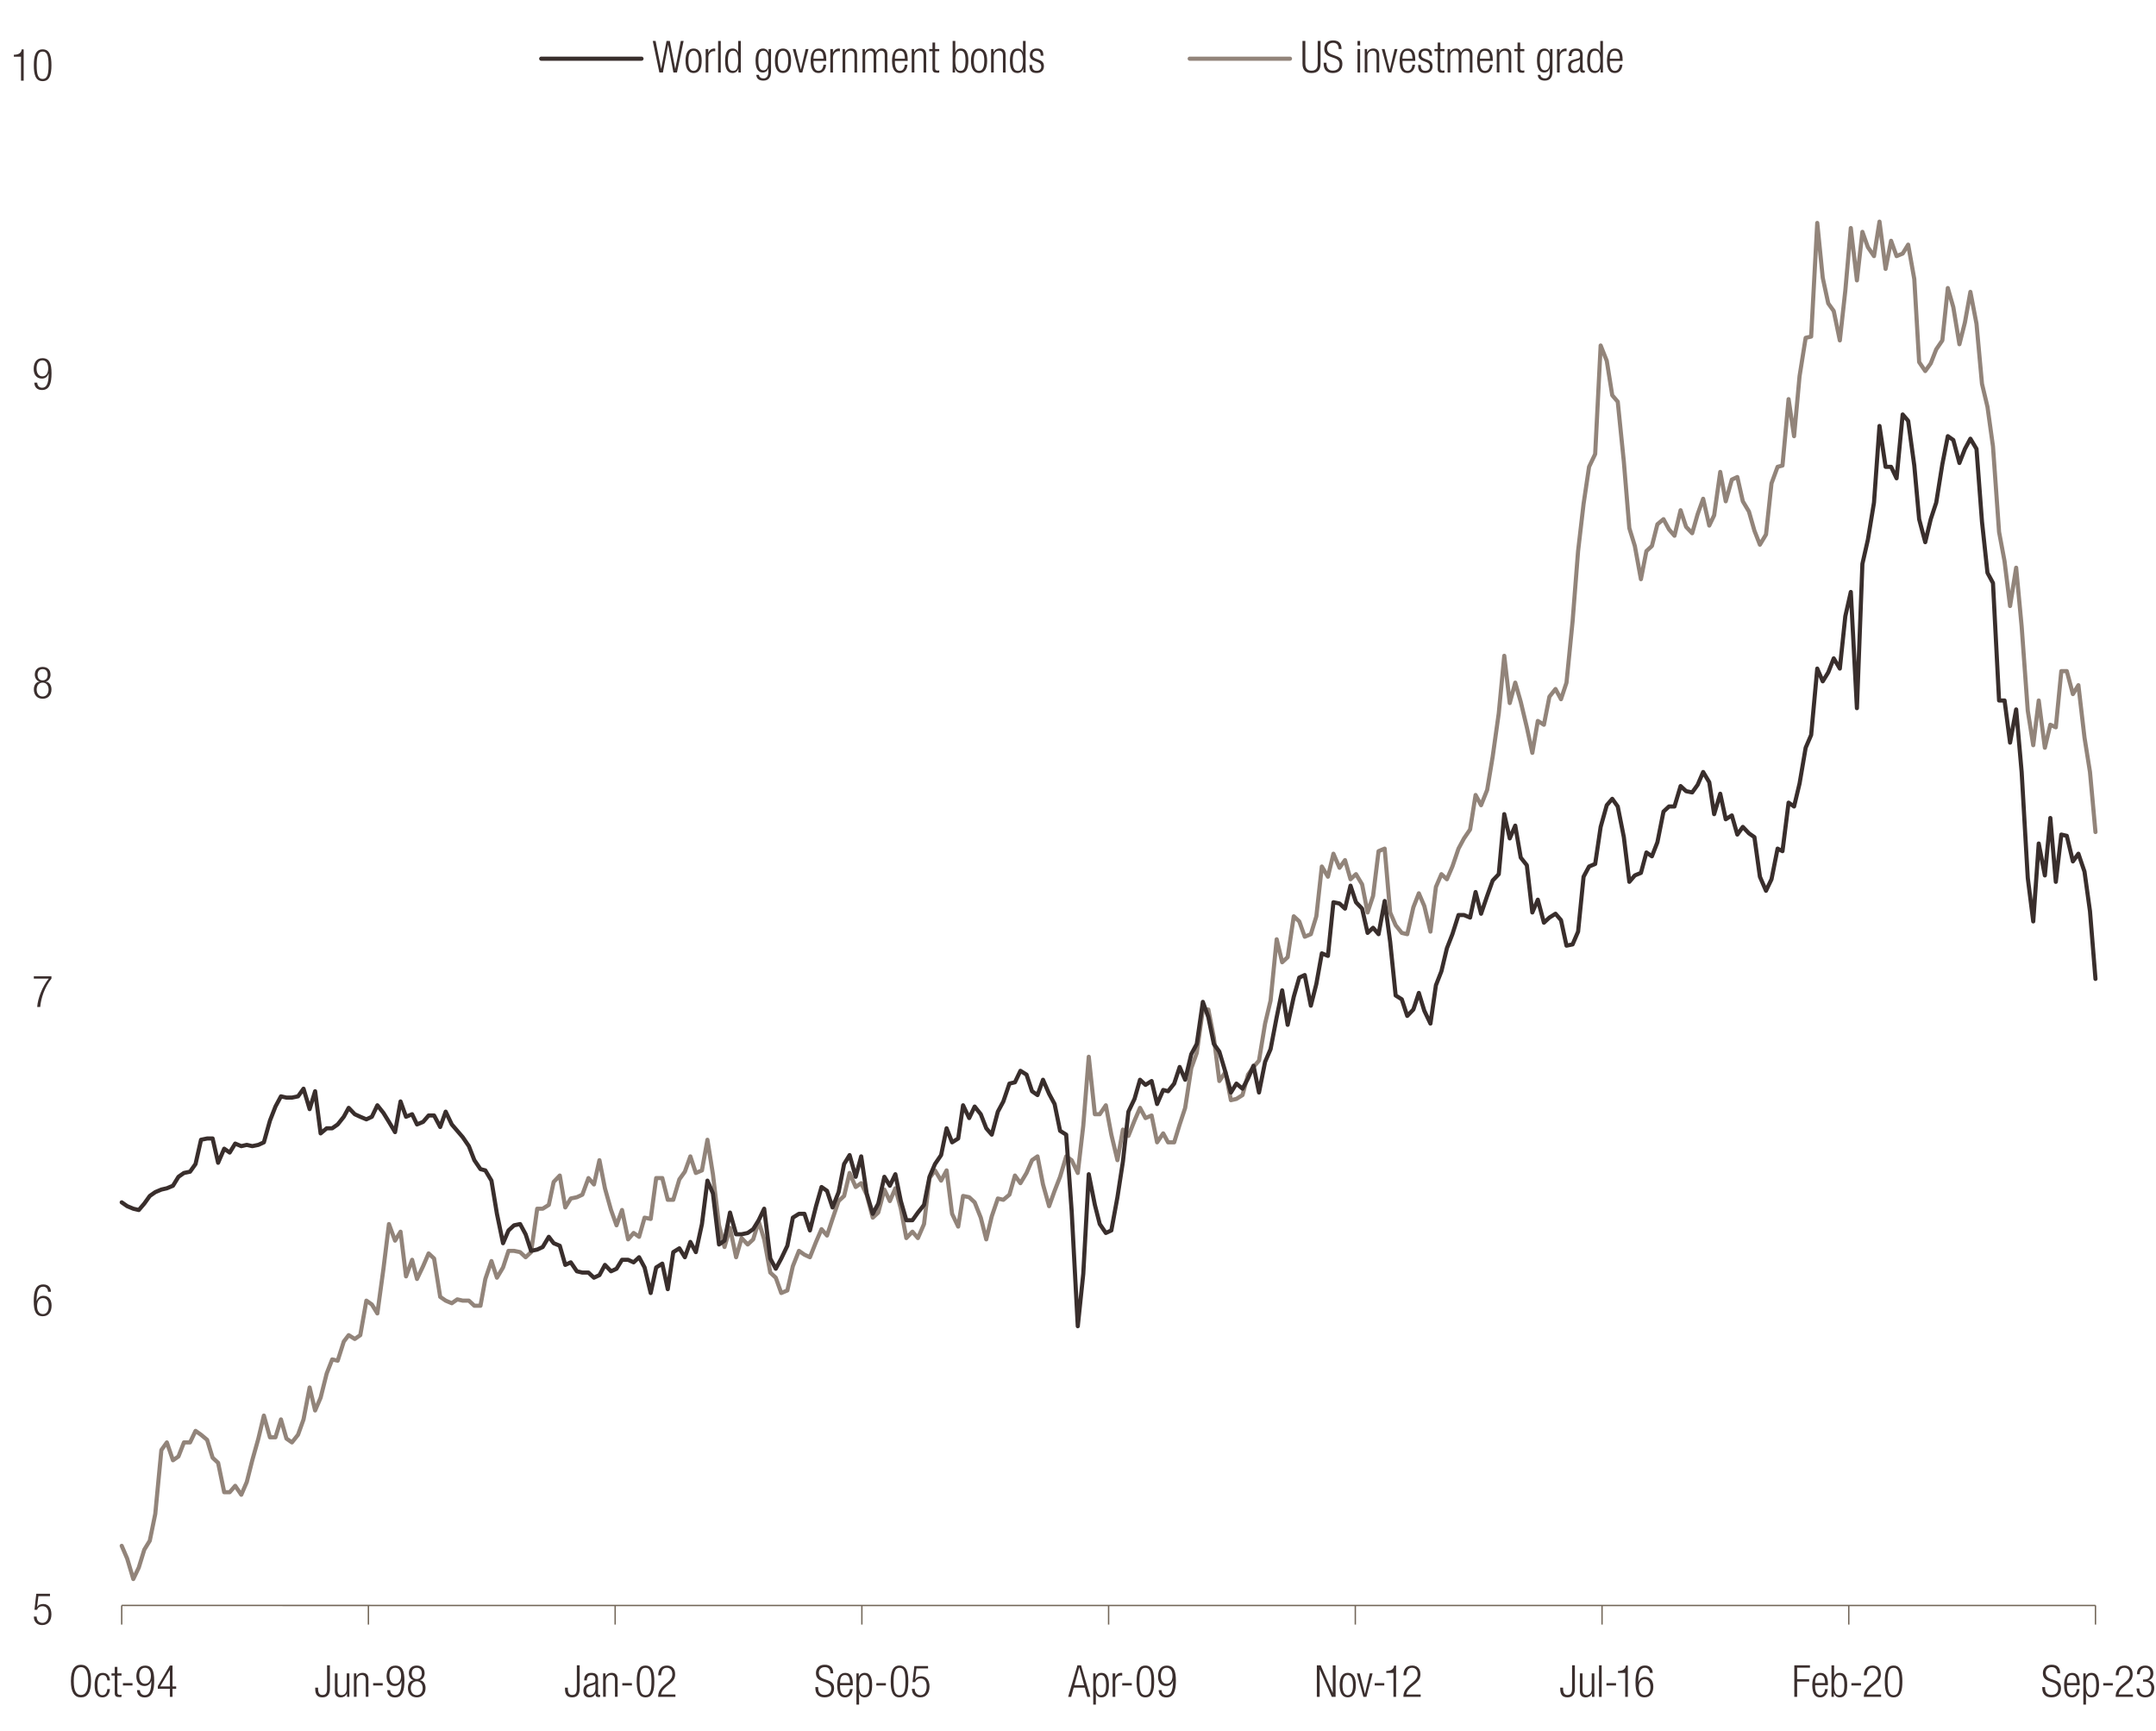 <?xml version="1.0" encoding="utf-8"?>
<!-- Generator: Adobe Illustrator 28.0.0, SVG Export Plug-In . SVG Version: 6.00 Build 0)  -->
<svg version="1.1" xmlns="http://www.w3.org/2000/svg" xmlns:xlink="http://www.w3.org/1999/xlink" x="0px" y="0px"
	 viewBox="0 0 781.2 627.21" style="enable-background:new 0 0 781.2 627.21;" xml:space="preserve">
<style type="text/css">
	.st0{fill:none;stroke:#726658;stroke-width:0.5;stroke-linejoin:round;stroke-miterlimit:10;}
	.st1{fill:none;stroke:#92847A;stroke-width:1.5;stroke-linecap:round;stroke-linejoin:round;stroke-miterlimit:10;}
	.st2{fill:none;stroke:#392E2C;stroke-width:1.5;stroke-linecap:round;stroke-linejoin:round;stroke-miterlimit:10;}
	.st3{fill:#3A2E2D;}
</style>
<g id="Recent">
</g>
<g id="Long_term">
</g>
<g id="Titles">
</g>
<g id="Axes_copy">
</g>
<g id="LEGEND_copy">
	<line class="st0" x1="44.1" y1="581.66" x2="759.27" y2="581.67"/>
	<g>
		<line class="st0" x1="44.1" y1="581.66" x2="44.1" y2="588.59"/>
		<line class="st0" x1="133.49" y1="581.66" x2="133.49" y2="588.59"/>
		<line class="st0" x1="222.89" y1="581.66" x2="222.89" y2="588.59"/>
		<line class="st0" x1="312.29" y1="581.66" x2="312.29" y2="588.59"/>
		<line class="st0" x1="401.69" y1="581.66" x2="401.69" y2="588.59"/>
		<line class="st0" x1="491.08" y1="581.66" x2="491.08" y2="588.59"/>
		<line class="st0" x1="580.48" y1="581.66" x2="580.48" y2="588.59"/>
		<line class="st0" x1="669.88" y1="581.66" x2="669.88" y2="588.59"/>
		<line class="st0" x1="759.27" y1="581.66" x2="759.27" y2="588.59"/>
	</g>
	<g>
		<polyline class="st1" points="44.1,560.06 46.09,564.69 48.3,572.09 50.29,567.93 52.28,561.45 54.27,558.21 56.26,548.49 
			58.47,525.36 60.46,522.59 62.67,529.06 64.66,527.68 66.65,522.59 68.86,522.59 70.85,518.42 72.84,519.81 75.05,521.66 
			77.04,528.14 79.03,529.99 81.24,540.63 83.23,540.63 85.22,538.32 87.43,541.55 89.42,536.93 91.41,529.06 93.62,521.2 
			95.61,512.87 97.82,520.74 99.81,520.74 101.8,514.26 103.79,521.2 105.78,522.59 107.99,519.81 109.98,514.26 112.19,502.69 
			114.18,511.02 116.17,506.39 118.38,497.6 120.37,492.52 122.36,492.98 124.57,486.04 126.34,483.73 128.55,485.11 130.54,483.73 
			132.75,471.23 134.74,472.62 136.73,475.86 138.94,459.67 140.93,443.48 143.14,449.49 145.13,446.25 147.12,462.44 
			149.33,456.43 151.1,463.37 153.31,458.74 155.3,454.12 157.29,455.97 159.5,469.85 161.49,471.23 163.7,472.16 165.69,470.77 
			167.68,471.23 169.89,471.23 171.88,473.08 174.09,473.08 175.86,463.37 178.07,456.89 180.06,462.91 182.27,459.21 
			184.26,453.19 186.25,453.19 188.46,453.65 190.45,455.5 192.44,453.65 194.65,437.92 196.64,437.92 198.85,436.54 200.62,428.21 
			202.83,425.9 204.82,437.46 206.81,434.22 209.02,433.76 211.01,432.83 213.22,426.82 215.21,429.13 217.2,420.34 219.19,430.52 
			221.4,438.39 223.39,443.94 225.38,438.39 227.59,449.03 229.58,446.71 231.57,448.1 233.56,441.16 235.77,441.62 237.76,426.82 
			239.97,426.82 241.96,434.69 243.95,434.69 246.16,427.28 248.15,424.51 250.14,418.96 252.13,424.97 254.34,424.04 
			256.33,412.94 258.32,425.43 260.53,443.94 262.52,451.8 264.51,444.86 266.72,455.5 268.71,448.56 270.92,450.88 272.91,449.03 
			274.9,442.55 276.89,449.03 279.1,461.06 281.09,462.91 283.08,468.46 285.29,467.53 287.28,458.74 289.49,453.19 291.48,454.58 
			293.47,455.5 295.68,449.95 297.67,445.33 299.66,447.64 301.65,441.62 303.86,435.15 305.85,433.3 307.84,424.97 310.05,430.06 
			312.04,428.67 314.03,432.83 316.24,441.16 318.23,439.31 320.44,430.98 322.43,435.15 324.42,430.52 326.41,437.92 328.4,448.56 
			330.61,446.25 332.6,448.56 334.81,443.48 336.8,426.82 338.79,424.04 341,427.75 342.99,424.04 344.98,439.77 347.19,444.4 
			348.96,433.3 351.17,433.76 353.16,435.61 355.37,441.16 357.36,449.03 359.35,440.7 361.56,434.22 363.55,434.69 365.76,432.83 
			367.75,425.9 369.74,428.67 371.95,424.97 373.94,420.34 375.93,418.96 377.92,429.13 380.13,437 382.12,431.45 384.11,426.36 
			386.32,418.96 388.31,420.34 390.52,424.97 392.51,407.85 394.5,382.87 396.71,403.69 398.48,403.69 400.69,400.45 402.68,411.09 
			404.89,420.34 406.88,409.24 408.87,411.55 411.08,406 413.07,401.38 415.06,405.08 417.27,404.15 419.26,413.87 421.47,410.63 
			423.24,413.87 425.45,413.87 427.44,407.39 429.43,401.38 431.64,387.03 433.63,381.48 435.84,365.75 437.83,365.75 
			439.82,375.93 441.81,391.66 444.02,388.42 446.01,398.6 448,398.14 450.21,396.75 452.2,389.35 454.19,386.57 456.18,384.26 
			458.39,370.84 460.38,362.51 462.59,340.31 464.58,348.63 466.57,346.78 468.78,331.98 470.77,333.83 472.76,339.38 
			474.97,338.46 476.96,331.98 478.95,313.94 481.16,317.64 483.15,309.31 485.36,314.4 487.35,311.62 489.34,318.56 491.33,316.71 
			493.54,320.41 495.53,330.59 497.52,324.58 499.51,308.38 501.72,307.46 503.71,330.59 505.7,335.22 507.91,337.99 509.9,338.46 
			512.11,328.74 514.1,323.65 516.09,328.28 518.3,337.53 520.29,321.34 522.28,316.71 524.27,318.56 526.26,313.94 528.47,307.46 
			530.46,303.76 532.67,300.52 534.66,288.03 536.65,291.73 538.86,286.18 540.85,274.15 543.06,258.42 545.05,237.6 547.04,254.72 
			549.03,247.32 551.02,254.26 553.23,263.51 555.22,272.76 557.21,261.2 559.42,262.58 561.41,252.41 563.62,249.63 565.61,253.33 
			567.6,247.32 569.81,225.11 571.8,199.66 573.79,182.55 575.78,169.13 577.99,164.5 579.98,125.18 582.19,130.73 584.18,143.22 
			586.17,145.54 588.38,167.28 590.37,191.34 592.36,197.81 594.57,209.84 596.56,199.66 598.55,197.81 600.54,189.95 602.75,188.1 
			604.74,191.8 606.73,194.11 608.94,184.86 610.93,190.87 613.14,193.19 615.13,186.25 617.12,180.7 619.33,190.41 621.1,186.71 
			623.31,170.98 625.3,181.62 627.51,173.76 629.5,172.83 631.49,181.62 633.7,185.32 635.69,192.26 637.68,197.35 639.89,193.65 
			641.88,175.14 644.09,169.13 645.86,168.67 648.07,144.61 650.06,158.03 652.05,136.28 654.26,122.4 656.25,121.94 658.46,80.77 
			660.45,100.66 662.44,109.91 664.43,112.69 666.64,123.33 668.63,105.29 670.62,82.62 672.83,101.59 674.82,84 676.81,89.56 
			679.02,92.79 681.01,80.3 683.22,97.42 685.21,87.24 687.2,92.79 689.41,91.87 691.4,88.63 693.62,101.12 695.38,131.19 
			697.59,134.43 699.58,131.66 701.57,126.57 703.78,123.33 705.77,104.36 707.76,111.3 709.97,124.72 711.96,116.85 713.95,105.75 
			716.16,117.31 718.15,139.06 720.14,147.39 722.13,161.73 724.34,192.73 726.33,203.37 728.32,219.56 730.53,205.68 
			732.52,226.96 734.74,257.49 736.72,269.99 738.71,253.79 740.93,270.91 742.91,262.58 744.9,263.51 746.89,243.15 748.88,243.15 
			751.09,251.48 753.08,248.24 755.29,267.21 757.28,279.7 759.27,301.45 		"/>
		<polyline class="st2" points="44.1,435.61 46.09,437 48.3,437.92 50.29,438.39 52.28,436.07 54.27,433.3 56.26,431.91 
			58.47,430.98 60.46,430.52 62.67,429.6 64.66,426.36 66.65,424.97 68.86,424.51 70.85,421.73 72.84,412.94 75.05,412.48 
			77.04,412.48 79.03,421.27 81.24,416.18 83.23,417.57 85.22,414.33 87.43,415.25 89.42,414.79 91.41,415.25 93.62,414.79 
			95.61,413.87 97.82,406 99.81,400.91 101.8,397.21 103.79,397.67 105.78,397.67 107.99,397.21 109.98,394.44 112.19,401.84 
			114.18,395.36 116.17,410.63 118.38,408.78 120.37,408.78 122.36,407.39 124.57,404.61 126.34,401.38 128.55,403.69 
			130.54,404.61 132.75,405.54 134.74,404.61 136.73,400.45 138.94,403.23 140.93,406.46 143.14,410.17 145.13,399.06 
			147.12,404.61 149.33,403.69 151.1,407.39 153.31,406.46 155.3,404.15 157.29,404.15 159.5,408.31 161.49,402.76 163.7,407.39 
			165.69,409.7 167.68,412.02 169.89,415.25 171.88,420.34 174.09,423.58 175.86,424.04 178.07,427.75 180.06,439.77 182.27,450.42 
			184.26,445.79 186.25,443.94 188.46,443.48 190.45,447.18 192.44,453.19 194.65,452.73 196.64,451.8 198.85,448.1 200.62,450.42 
			202.83,451.34 204.82,458.28 206.81,457.35 209.02,460.59 211.01,461.06 213.22,461.06 215.21,462.91 217.2,461.98 219.19,458.28 
			221.4,460.59 223.39,459.67 225.38,456.43 227.59,456.43 229.58,457.35 231.57,455.5 233.56,459.21 235.77,468.46 237.76,459.21 
			239.97,457.82 241.96,467.07 243.95,453.65 246.16,452.27 248.15,455.5 250.14,449.95 252.13,453.65 254.34,443.48 256.33,427.75 
			258.32,432.37 260.53,450.88 262.52,449.49 264.51,439.31 266.72,447.18 268.71,447.18 270.92,446.71 272.91,445.33 274.9,442.09 
			276.89,437.92 279.1,455.97 281.09,459.67 283.08,455.97 285.29,451.34 287.28,441.16 289.49,439.77 291.48,439.77 293.47,445.79 
			295.68,437 297.67,430.06 299.66,431.45 301.65,437.46 303.86,431.91 305.85,421.73 307.84,418.49 310.05,426.36 312.04,418.96 
			314.03,432.37 316.24,439.77 318.23,436.07 320.44,426.36 322.43,429.6 324.42,425.43 326.41,435.15 328.4,442.09 330.61,442.09 
			332.6,439.31 334.81,436.54 336.8,426.36 338.79,421.73 341,418.49 342.99,408.78 344.98,413.87 347.19,412.48 348.96,400.45 
			351.17,405.08 353.16,400.91 355.37,403.69 357.36,408.78 359.35,411.09 361.56,402.76 363.55,399.06 365.76,392.59 
			367.75,392.12 369.74,387.96 371.95,389.35 373.94,395.36 375.93,396.75 377.92,391.2 380.13,396.29 382.12,399.99 384.11,409.7 
			386.32,411.09 388.31,438.85 390.52,480.49 392.51,461.52 394.5,425.43 396.71,436.54 398.48,443.48 400.69,446.71 402.68,445.79 
			404.89,433.76 406.88,420.81 408.87,402.76 411.08,398.14 413.07,391.2 415.06,393.05 417.27,391.66 419.26,399.99 421.47,394.9 
			423.24,395.36 425.45,392.59 427.44,386.57 429.43,391.2 431.64,381.94 433.63,378.24 435.84,362.98 437.83,368.53 439.82,378.24 
			441.81,381.02 444.02,388.42 446.01,395.82 448,392.59 450.21,394.44 452.2,390.73 454.19,386.11 456.18,395.82 458.39,384.72 
			460.38,380.09 462.59,368.53 464.58,358.81 466.57,371.3 468.78,361.13 470.77,354.19 472.76,353.26 474.97,364.36 476.96,356.5 
			478.95,345.4 481.16,346.32 483.15,326.89 485.36,327.35 487.35,329.2 489.34,320.88 491.33,326.89 493.54,329.2 495.53,337.99 
			497.52,336.14 499.51,338.46 501.72,326.43 503.71,341.23 505.7,360.66 507.91,362.05 509.9,368.07 512.11,365.75 514.1,359.74 
			516.09,366.21 518.3,370.84 520.29,356.96 522.28,351.87 524.27,343.55 526.26,338.46 528.47,331.52 530.46,331.52 532.67,332.44 
			534.66,323.19 536.65,331.05 538.86,324.58 540.85,319.03 543.06,316.71 545.05,294.97 547.04,303.76 549.03,299.13 551.02,310.7 
			553.23,313.47 555.22,330.59 557.21,325.96 559.42,334.29 561.41,332.44 563.62,331.05 565.61,333.37 567.6,342.62 569.81,342.16 
			571.8,337.53 573.79,317.64 575.78,313.94 577.99,313.01 579.98,299.59 582.19,291.73 584.18,289.42 586.17,292.19 588.38,303.3 
			590.37,319.49 592.36,317.17 594.57,316.25 596.56,308.85 598.55,310.24 600.54,305.15 602.75,294.04 604.74,292.19 
			606.73,292.19 608.94,284.79 610.93,286.64 613.14,287.1 615.13,284.33 617.12,279.7 619.33,283.4 621.1,294.97 623.31,287.57 
			625.3,296.82 627.51,295.43 629.5,302.37 631.49,299.59 633.7,301.91 635.69,303.3 637.68,317.64 639.89,322.73 641.88,318.56 
			644.09,307.46 645.86,308.38 648.07,290.8 650.06,292.19 652.05,283.87 654.26,270.91 656.25,266.28 658.46,242.23 660.45,246.85 
			662.44,243.62 664.43,238.53 666.64,242.23 668.63,223.26 670.62,214.47 672.83,256.57 674.82,204.29 676.81,195.5 679.02,182.08 
			681.01,154.33 683.22,169.13 685.21,169.13 687.2,173.29 689.41,150.16 691.4,152.48 693.62,168.67 695.38,188.1 697.59,196.43 
			699.58,188.1 701.57,182.08 703.78,168.21 705.77,158.03 707.76,159.42 709.97,167.74 711.96,162.65 713.95,158.95 716.16,162.65 
			718.15,189.02 720.14,207.53 722.13,211.23 724.34,253.79 726.33,253.79 728.32,269.06 730.53,257.03 732.52,279.7 734.74,318.1 
			736.72,333.83 738.71,305.61 740.93,317.17 742.91,296.36 744.9,319.49 746.89,302.37 748.88,302.83 751.09,312.09 753.08,309.31 
			755.29,315.79 757.28,330.13 759.27,354.65 		"/>
	</g>
	<g>
		<g>
			<path class="st3" d="M18.11,577.44v0.86h-4.19l-0.5,3.95l0.03,0.03c0.43-0.83,1.36-1.15,2.19-1.15c1.74,0,2.99,1.23,2.99,3.75
				c0,2.27-1.14,3.89-3.36,3.89c-1.76,0-3.01-1.1-3.01-3.09h1.02c0,1.28,0.74,2.29,2.1,2.29c1.36,0,2.23-1.12,2.23-3.25
				c0-1.57-0.69-2.79-2.21-2.79c-0.85,0-1.63,0.4-1.95,1.31h-0.96l0.66-5.81H18.11z"/>
		</g>
	</g>
	<g>
		<g>
			<path class="st3" d="M17.42,468.03c-0.05-1.1-0.67-1.86-1.79-1.86c-1.57,0-2.34,1.41-2.38,5.15l0.03,0.03
				c0.37-1.17,1.23-1.86,2.43-1.86c1.97,0,2.98,1.44,2.98,3.52c0,2.15-0.98,3.87-3.15,3.87c-2.56,0-3.31-1.89-3.31-5.46
				c0-3.71,0.74-6.07,3.46-6.07c1.79,0,2.74,1.1,2.77,2.66H17.42z M15.55,476.1c1.57,0,2.11-1.44,2.11-2.9c0-1.46-0.54-2.9-2.11-2.9
				c-1.55,0-2.11,1.44-2.11,2.9C13.44,474.66,14,476.1,15.55,476.1z"/>
		</g>
	</g>
	<g>
		<g>
			<path class="st3" d="M12.27,353.7h6.37v0.86c-2.43,2.99-3.83,7.2-4.07,10.28h-1.09c0.18-3.12,1.95-7.57,4.19-10.28h-5.41V353.7z"
				/>
		</g>
	</g>
	<g>
		<g>
			<path class="st3" d="M14.32,246.96v-0.03c-1.12-0.29-1.71-1.42-1.71-2.5c0-1.86,1.2-2.8,2.85-2.8c1.66,0,2.85,0.94,2.85,2.8
				c0,1.07-0.58,2.21-1.71,2.5v0.03c1.39,0.14,2.05,1.47,2.05,2.8c0,2.14-1.28,3.39-3.19,3.39c-1.89,0-3.19-1.25-3.19-3.39
				C12.27,248.43,12.92,247.1,14.32,246.96z M15.45,252.35c1.44,0,2.16-1.15,2.16-2.51c0-1.38-0.72-2.53-2.16-2.53
				c-1.44,0-2.16,1.15-2.16,2.53C13.29,251.2,14.01,252.35,15.45,252.35z M15.45,246.51c1.23,0,1.82-0.83,1.82-2.03
				c0-1.22-0.59-2.05-1.82-2.05c-1.22,0-1.83,0.83-1.83,2.05C13.63,245.68,14.24,246.51,15.45,246.51z"/>
		</g>
	</g>
	<g>
		<g>
			<path class="st3" d="M13.48,138.62c0.05,1.1,0.67,1.86,1.79,1.86c1.57,0,2.34-1.41,2.38-5.15l-0.03-0.03
				c-0.37,1.17-1.23,1.86-2.43,1.86c-1.97,0-2.98-1.44-2.98-3.52c0-2.15,0.98-3.87,3.15-3.87c2.56,0,3.31,1.89,3.31,5.46
				c0,3.71-0.74,6.07-3.46,6.07c-1.79,0-2.74-1.1-2.77-2.66H13.48z M15.36,136.35c1.55,0,2.11-1.44,2.11-2.9s-0.56-2.9-2.11-2.9
				c-1.57,0-2.11,1.44-2.11,2.9S13.79,136.35,15.36,136.35z"/>
		</g>
	</g>
	<g>
		<g>
			<path class="st3" d="M7.61,20.54H5.02v-0.7c1.9-0.02,2.75-0.77,2.82-1.95h0.74v11.33H7.61V20.54z"/>
			<path class="st3" d="M15.45,17.88c2.58,0,3.19,2.42,3.19,5.76s-0.61,5.76-3.19,5.76c-2.58,0-3.19-2.42-3.19-5.76
				S12.88,17.88,15.45,17.88z M15.45,28.6c1.55,0,2.16-1.33,2.16-4.96s-0.61-4.96-2.16-4.96c-1.55,0-2.16,1.33-2.16,4.96
				S13.9,28.6,15.45,28.6z"/>
		</g>
	</g>
	<g>
		<g>
			<path class="st3" d="M29.34,603.15c2.34,0,3.65,1.81,3.65,5.91s-1.31,5.91-3.65,5.91s-3.65-1.81-3.65-5.91
				S27.01,603.15,29.34,603.15z M29.34,614.1c1.63,0,2.62-1.34,2.62-5.04c0-3.7-0.99-5.04-2.62-5.04c-1.63,0-2.62,1.34-2.62,5.04
				C26.72,612.76,27.71,614.1,29.34,614.1z"/>
			<path class="st3" d="M39.84,611.96c-0.14,1.81-1.14,3.01-2.71,3.01c-1.79,0-2.85-1.25-2.85-4.45c0-2.95,1.06-4.43,2.93-4.43
				c1.6,0,2.53,0.98,2.63,2.72h-0.96c-0.11-1.33-0.64-1.92-1.67-1.92c-1.04,0-1.9,0.64-1.9,3.65c0,3.2,0.91,3.63,1.81,3.63
				c0.98,0,1.6-0.72,1.76-2.21H39.84z"/>
			<path class="st3" d="M41.57,607.07H40.4v-0.8h1.17v-2.35h0.96v2.35h1.5v0.8h-1.5v6.1c0,0.67,0.29,0.9,0.91,0.9
				c0.19,0,0.38-0.03,0.59-0.1v0.8c-0.11,0.06-0.35,0.1-0.67,0.1c-1.3,0-1.79-0.35-1.79-1.49V607.07z"/>
			<path class="st3" d="M48.01,609.8v0.86h-3.47v-0.86H48.01z"/>
			<path class="st3" d="M50.68,612.31c0.05,1.1,0.67,1.86,1.79,1.86c1.57,0,2.34-1.41,2.38-5.15l-0.03-0.03
				c-0.37,1.17-1.23,1.86-2.43,1.86c-1.97,0-2.98-1.44-2.98-3.52c0-2.14,0.98-3.87,3.15-3.87c2.56,0,3.31,1.89,3.31,5.46
				c0,3.71-0.74,6.07-3.46,6.07c-1.79,0-2.74-1.1-2.77-2.66H50.68z M52.56,610.04c1.55,0,2.11-1.44,2.11-2.9
				c0-1.46-0.56-2.9-2.11-2.9c-1.57,0-2.11,1.44-2.11,2.9C50.44,608.6,50.99,610.04,52.56,610.04z"/>
			<path class="st3" d="M61.55,611.86h-4.37v-0.96l4.37-7.46h0.96V611h1.33v0.86h-1.33v2.91h-0.96V611.86z M61.55,611v-5.92h-0.03
				L58.04,611H61.55z"/>
		</g>
	</g>
	<g>
		<g>
			<path class="st3" d="M114.23,611.43h1.02v0.27c0,1.55,0.4,2.4,1.52,2.4s1.74-0.48,1.74-2.31v-8.45h1.02v8.56
				c0,1.97-0.91,3.06-2.72,3.06c-1.63,0-2.59-0.85-2.59-3.07V611.43z"/>
			<path class="st3" d="M121.34,606.27h0.96v5.99c0,1.38,0.46,1.9,1.47,1.9c1.09,0,1.86-0.86,1.86-2.18v-5.71h0.96v8.5h-0.86v-1.18
				h-0.03c-0.48,0.94-1.31,1.38-2.18,1.38c-1.3,0-2.18-0.67-2.18-2.27V606.27z"/>
			<path class="st3" d="M128.24,606.27h0.86v1.18h0.03c0.48-0.94,1.31-1.38,2.18-1.38c1.3,0,2.18,0.67,2.18,2.27v6.42h-0.96v-6.15
				c0-1.17-0.48-1.75-1.46-1.75c-1.12,0-1.87,0.87-1.87,2.18v5.71h-0.96V606.27z"/>
			<path class="st3" d="M138.67,609.8v0.86h-3.47v-0.86H138.67z"/>
			<path class="st3" d="M141.35,612.31c0.05,1.1,0.67,1.86,1.79,1.86c1.57,0,2.34-1.41,2.38-5.15l-0.03-0.03
				c-0.37,1.17-1.23,1.86-2.43,1.86c-1.97,0-2.98-1.44-2.98-3.52c0-2.14,0.98-3.87,3.15-3.87c2.56,0,3.31,1.89,3.31,5.46
				c0,3.71-0.74,6.07-3.46,6.07c-1.79,0-2.74-1.1-2.77-2.66H141.35z M143.22,610.04c1.55,0,2.11-1.44,2.11-2.9
				c0-1.46-0.56-2.9-2.11-2.9c-1.57,0-2.11,1.44-2.11,2.9C141.11,608.6,141.66,610.04,143.22,610.04z"/>
			<path class="st3" d="M149.86,608.77v-0.03c-1.12-0.29-1.71-1.42-1.71-2.5c0-1.86,1.2-2.8,2.85-2.8c1.67,0,2.85,0.94,2.85,2.8
				c0,1.07-0.58,2.21-1.71,2.5v0.03c1.39,0.14,2.05,1.47,2.05,2.8c0,2.14-1.28,3.39-3.19,3.39c-1.89,0-3.19-1.25-3.19-3.39
				C147.81,610.24,148.47,608.92,149.86,608.77z M151,614.17c1.44,0,2.16-1.15,2.16-2.51c0-1.38-0.72-2.53-2.16-2.53
				c-1.44,0-2.16,1.15-2.16,2.53C148.84,613.01,149.56,614.17,151,614.17z M151,608.32c1.23,0,1.83-0.83,1.83-2.03
				c0-1.22-0.59-2.05-1.83-2.05c-1.22,0-1.82,0.83-1.82,2.05C149.17,607.49,149.78,608.32,151,608.32z"/>
		</g>
	</g>
	<g>
		<g>
			<path class="st3" d="M204.73,611.43h1.02v0.27c0,1.55,0.4,2.4,1.52,2.4s1.74-0.48,1.74-2.31v-8.45h1.02v8.56
				c0,1.97-0.91,3.06-2.72,3.06c-1.63,0-2.59-0.85-2.59-3.07V611.43z"/>
			<path class="st3" d="M211.67,608.8c0-1.74,0.83-2.72,2.62-2.72c1.76,0,2.4,0.91,2.4,2.26v5.03c0,0.48,0.16,0.7,0.5,0.7h0.27v0.7
				c-0.18,0.06-0.32,0.1-0.45,0.1c-0.75,0-1.23-0.18-1.23-1.06v-0.29h-0.03c-0.38,1.12-1.25,1.44-2.19,1.44
				c-1.49,0-2.16-0.93-2.16-2.4c0-1.12,0.51-2.02,1.71-2.35l1.81-0.51c0.67-0.19,0.82-0.35,0.82-1.34c0-1.09-0.61-1.47-1.47-1.47
				c-1.14,0-1.63,0.69-1.63,1.92H211.67z M215.74,609.97h-0.03c-0.1,0.29-0.64,0.46-1.02,0.56l-0.8,0.21
				c-0.96,0.26-1.46,0.75-1.46,1.76c0,0.99,0.51,1.66,1.34,1.66c1.17,0,1.97-0.88,1.97-2.4V609.97z"/>
			<path class="st3" d="M218.53,606.27h0.86v1.18h0.03c0.48-0.94,1.31-1.38,2.18-1.38c1.3,0,2.18,0.67,2.18,2.27v6.42h-0.96v-6.15
				c0-1.17-0.48-1.75-1.46-1.75c-1.12,0-1.87,0.87-1.87,2.18v5.71h-0.96V606.27z"/>
			<path class="st3" d="M228.96,609.8v0.86h-3.47v-0.86H228.96z"/>
			<path class="st3" d="M233.9,603.44c2.58,0,3.19,2.42,3.19,5.76s-0.61,5.76-3.19,5.76c-2.58,0-3.19-2.42-3.19-5.76
				S231.32,603.44,233.9,603.44z M233.9,614.17c1.55,0,2.16-1.33,2.16-4.96s-0.61-4.96-2.16-4.96c-1.55,0-2.16,1.33-2.16,4.96
				S232.34,614.17,233.9,614.17z"/>
			<path class="st3" d="M238.49,606.99c0.03-2.19,1.07-3.55,3.2-3.55c1.54,0,2.93,0.91,2.93,3.07c0,1.38-0.42,2.29-1.87,3.49
				l-1.23,1.01c-1.18,0.98-1.81,1.71-1.98,2.9h5.19v0.86h-6.27c0-1.87,0.85-3.09,2.37-4.37l1.22-1.02c1.14-0.96,1.57-1.73,1.57-2.82
				c0-1.5-0.83-2.32-2-2.32c-1.3,0-2.02,0.86-2.08,2.75H238.49z"/>
		</g>
	</g>
	<g>
		<g>
			<path class="st3" d="M300.9,606.27c0-1.41-0.66-2.26-2.05-2.26s-2.16,0.91-2.16,2.05c0,3.41,5.54,1.54,5.54,5.55
				c0,2.21-1.38,3.35-3.46,3.35c-2.14,0-3.33-1.15-3.33-3.39v-0.34h1.02v0.43c0,1.46,0.77,2.43,2.27,2.43
				c1.44,0,2.46-0.72,2.46-2.32c0-3.39-5.54-1.46-5.54-5.6c0-1.79,1.17-3.03,3.15-3.03c2.13,0,3.1,1.09,3.1,3.12H300.9z"/>
			<path class="st3" d="M308.94,611.96c-0.14,1.81-1.14,3.01-2.74,3.01c-1.79,0-2.85-1.25-2.85-4.45c0-2.95,1.06-4.43,2.93-4.43
				c1.89,0,2.74,1.3,2.74,4.13v0.35h-4.64v0.4c0,2.45,0.86,3.2,1.81,3.2c1.01,0,1.63-0.72,1.79-2.21H308.94z M308,609.76
				c-0.03-2.11-0.62-2.88-1.81-2.88c-1.18,0-1.78,0.77-1.81,2.88H308z"/>
			<path class="st3" d="M310.31,606.27h0.86v1.22h0.03c0.3-0.78,1.01-1.41,2.1-1.41c1.89,0,2.71,1.5,2.71,4.45
				c0,2.93-0.85,4.43-2.72,4.43c-1.06,0-1.78-0.58-1.98-1.47h-0.03v4.1h-0.96V606.27z M313.16,606.88c-0.54,0-1.02,0.29-1.34,0.75
				c-0.42,0.59-0.54,1.42-0.54,2.9c0,3.14,0.88,3.63,1.86,3.63c0.96,0,1.86-0.5,1.86-3.63
				C314.99,607.44,314.09,606.88,313.16,606.88z"/>
			<path class="st3" d="M321,609.8v0.86h-3.47v-0.86H321z"/>
			<path class="st3" d="M325.93,603.44c2.58,0,3.19,2.42,3.19,5.76s-0.61,5.76-3.19,5.76c-2.58,0-3.19-2.42-3.19-5.76
				S323.36,603.44,325.93,603.44z M325.93,614.17c1.55,0,2.16-1.33,2.16-4.96s-0.61-4.96-2.16-4.96c-1.55,0-2.16,1.33-2.16,4.96
				S324.38,614.17,325.93,614.17z"/>
			<path class="st3" d="M336.27,603.63v0.86h-4.19l-0.5,3.95l0.03,0.03c0.43-0.83,1.36-1.15,2.19-1.15c1.74,0,2.99,1.23,2.99,3.75
				c0,2.27-1.14,3.89-3.36,3.89c-1.76,0-3.01-1.1-3.01-3.09h1.02c0,1.28,0.74,2.29,2.1,2.29c1.36,0,2.23-1.12,2.23-3.25
				c0-1.57-0.69-2.79-2.21-2.79c-0.85,0-1.63,0.4-1.95,1.31h-0.96l0.66-5.81H336.27z"/>
		</g>
	</g>
	<g>
		<g>
			<path class="st3" d="M390.41,603.35h1.28l3.38,11.43h-1.09l-0.93-3.33h-4l-0.93,3.33h-1.09L390.41,603.35z M392.83,610.58
				l-1.76-6.43h-0.03l-1.76,6.43H392.83z"/>
			<path class="st3" d="M396.1,606.27h0.86v1.22H397c0.3-0.78,1.01-1.41,2.1-1.41c1.89,0,2.71,1.5,2.71,4.45
				c0,2.93-0.85,4.43-2.72,4.43c-1.06,0-1.78-0.58-1.98-1.47h-0.03v4.1h-0.96V606.27z M398.95,606.88c-0.54,0-1.02,0.29-1.34,0.75
				c-0.42,0.59-0.54,1.42-0.54,2.9c0,3.14,0.88,3.63,1.86,3.63c0.96,0,1.86-0.5,1.86-3.63
				C400.77,607.44,399.88,606.88,398.95,606.88z"/>
			<path class="st3" d="M403.15,606.27h0.96v1.33h0.03c0.37-0.94,1.15-1.52,2.14-1.52c0.11,0,0.22,0.02,0.34,0.05v0.96
				c-0.16-0.03-0.32-0.05-0.46-0.05c-1.06,0-2.05,0.77-2.05,2.42v5.31h-0.96V606.27z"/>
			<path class="st3" d="M410.09,609.8v0.86h-3.47v-0.86H410.09z"/>
			<path class="st3" d="M415.02,603.44c2.58,0,3.18,2.42,3.18,5.76s-0.61,5.76-3.18,5.76s-3.19-2.42-3.19-5.76
				S412.45,603.44,415.02,603.44z M415.02,614.17c1.55,0,2.16-1.33,2.16-4.96s-0.61-4.96-2.16-4.96s-2.16,1.33-2.16,4.96
				S413.47,614.17,415.02,614.17z"/>
			<path class="st3" d="M420.86,612.31c0.05,1.1,0.67,1.86,1.79,1.86c1.57,0,2.34-1.41,2.39-5.15l-0.03-0.03
				c-0.37,1.17-1.23,1.86-2.43,1.86c-1.97,0-2.98-1.44-2.98-3.52c0-2.14,0.98-3.87,3.15-3.87c2.56,0,3.31,1.89,3.31,5.46
				c0,3.71-0.74,6.07-3.46,6.07c-1.79,0-2.74-1.1-2.77-2.66H420.86z M422.73,610.04c1.55,0,2.11-1.44,2.11-2.9
				c0-1.46-0.56-2.9-2.11-2.9c-1.57,0-2.11,1.44-2.11,2.9C420.62,608.6,421.16,610.04,422.73,610.04z"/>
		</g>
	</g>
	<g>
		<g>
			<path class="st3" d="M477.14,603.35h1.38l4.37,9.96h0.03v-9.96h1.02v11.43h-1.38l-4.37-9.96h-0.03v9.96h-1.02V603.35z"/>
			<path class="st3" d="M488.34,606.08c1.87,0,2.93,1.49,2.93,4.43c0,2.96-1.06,4.45-2.93,4.45c-1.87,0-2.93-1.49-2.93-4.45
				C485.41,607.57,486.46,606.08,488.34,606.08z M488.34,614.17c1.07,0,1.91-0.93,1.91-3.65c0-2.71-0.83-3.63-1.91-3.63
				s-1.9,0.93-1.9,3.63C486.43,613.24,487.26,614.17,488.34,614.17z"/>
			<path class="st3" d="M491.65,606.27h1.02l1.89,7.41h0.03l1.73-7.41h1.02l-2.24,8.5h-1.09L491.65,606.27z"/>
			<path class="st3" d="M501.58,609.8v0.86h-3.47v-0.86H501.58z"/>
			<path class="st3" d="M504.89,606.1h-2.59v-0.7c1.9-0.02,2.75-0.77,2.82-1.95h0.74v11.33h-0.96V606.1z"/>
			<path class="st3" d="M508.53,606.99c0.03-2.19,1.07-3.55,3.2-3.55c1.54,0,2.93,0.91,2.93,3.07c0,1.38-0.42,2.29-1.87,3.49
				l-1.23,1.01c-1.18,0.98-1.81,1.71-1.98,2.9h5.19v0.86h-6.27c0-1.87,0.85-3.09,2.37-4.37l1.22-1.02c1.14-0.96,1.57-1.73,1.57-2.82
				c0-1.5-0.83-2.32-2-2.32c-1.3,0-2.02,0.86-2.08,2.75H508.53z"/>
		</g>
	</g>
	<g>
		<g>
			<path class="st3" d="M565.34,611.43h1.02v0.27c0,1.55,0.4,2.4,1.52,2.4c1.12,0,1.74-0.48,1.74-2.31v-8.45h1.02v8.56
				c0,1.97-0.91,3.06-2.72,3.06c-1.63,0-2.59-0.85-2.59-3.07V611.43z"/>
			<path class="st3" d="M572.45,606.27h0.96v5.99c0,1.38,0.46,1.9,1.47,1.9c1.09,0,1.86-0.86,1.86-2.18v-5.71h0.96v8.5h-0.86v-1.18
				h-0.03c-0.48,0.94-1.31,1.38-2.18,1.38c-1.3,0-2.18-0.67-2.18-2.27V606.27z"/>
			<path class="st3" d="M579.38,603.35h0.96v11.43h-0.96V603.35z"/>
			<path class="st3" d="M585.55,609.8v0.86h-3.47v-0.86H585.55z"/>
			<path class="st3" d="M588.86,606.1h-2.59v-0.7c1.9-0.02,2.75-0.77,2.82-1.95h0.74v11.33h-0.96V606.1z"/>
			<path class="st3" d="M597.79,606.1c-0.05-1.1-0.67-1.86-1.79-1.86c-1.57,0-2.34,1.41-2.38,5.15l0.03,0.03
				c0.37-1.17,1.23-1.86,2.43-1.86c1.97,0,2.98,1.44,2.98,3.52c0,2.15-0.98,3.87-3.15,3.87c-2.56,0-3.31-1.89-3.31-5.46
				c0-3.71,0.74-6.07,3.46-6.07c1.79,0,2.74,1.1,2.77,2.66H597.79z M595.92,614.17c1.57,0,2.11-1.44,2.11-2.9
				c0-1.46-0.54-2.9-2.11-2.9c-1.55,0-2.11,1.44-2.11,2.9C593.81,612.72,594.37,614.17,595.92,614.17z"/>
		</g>
	</g>
	<g>
		<g>
			<path class="st3" d="M745.45,606.27c0-1.41-0.66-2.26-2.05-2.26s-2.16,0.91-2.16,2.05c0,3.41,5.54,1.54,5.54,5.55
				c0,2.21-1.38,3.35-3.46,3.35c-2.14,0-3.33-1.15-3.33-3.39v-0.34h1.02v0.43c0,1.46,0.77,2.43,2.27,2.43
				c1.44,0,2.47-0.72,2.47-2.32c0-3.39-5.54-1.46-5.54-5.6c0-1.79,1.17-3.03,3.15-3.03c2.13,0,3.11,1.09,3.11,3.12H745.45z"/>
			<path class="st3" d="M753.49,611.96c-0.14,1.81-1.14,3.01-2.74,3.01c-1.79,0-2.85-1.25-2.85-4.45c0-2.95,1.06-4.43,2.93-4.43
				c1.89,0,2.74,1.3,2.74,4.13v0.35h-4.64v0.4c0,2.45,0.86,3.2,1.81,3.2c1.01,0,1.63-0.72,1.79-2.21H753.49z M752.55,609.76
				c-0.03-2.11-0.62-2.88-1.81-2.88s-1.78,0.77-1.81,2.88H752.55z"/>
			<path class="st3" d="M754.86,606.27h0.86v1.22h0.03c0.3-0.78,1.01-1.41,2.1-1.41c1.89,0,2.71,1.5,2.71,4.45
				c0,2.93-0.85,4.43-2.72,4.43c-1.06,0-1.78-0.58-1.98-1.47h-0.03v4.1h-0.96V606.27z M757.71,606.88c-0.54,0-1.02,0.29-1.34,0.75
				c-0.42,0.59-0.54,1.42-0.54,2.9c0,3.14,0.88,3.63,1.86,3.63c0.96,0,1.86-0.5,1.86-3.63
				C759.53,607.44,758.64,606.88,757.71,606.88z"/>
			<path class="st3" d="M765.55,609.8v0.86h-3.47v-0.86H765.55z"/>
			<path class="st3" d="M766.61,606.99c0.03-2.19,1.07-3.55,3.2-3.55c1.54,0,2.93,0.91,2.93,3.07c0,1.38-0.42,2.29-1.87,3.49
				l-1.23,1.01c-1.18,0.98-1.81,1.71-1.98,2.9h5.19v0.86h-6.27c0-1.87,0.85-3.09,2.37-4.37l1.22-1.02c1.14-0.96,1.57-1.73,1.57-2.82
				c0-1.5-0.83-2.32-2-2.32c-1.3,0-2.02,0.86-2.08,2.75H766.61z"/>
			<path class="st3" d="M776.52,608.48h0.53c1.36,0,2.14-0.77,2.14-2.11c0-1.31-0.64-2.13-1.87-2.13c-1.14,0-1.99,0.74-2,2.34h-1.02
				c0-1.89,1.02-3.14,3.03-3.14c1.74,0,2.9,1.06,2.9,2.8c0,1.25-0.59,2.26-1.82,2.56v0.03c1.34,0.19,2.16,1.3,2.16,2.69
				c0,2.05-1.12,3.44-3.25,3.44c-1.95,0-3.09-1.1-3.17-3.22h1.02c0,1.33,0.69,2.42,2.14,2.42c1.15,0,2.22-0.7,2.22-2.61
				c0-1.47-0.88-2.27-2.26-2.27h-0.75V608.48z"/>
		</g>
	</g>
	<g>
		<g>
			<path class="st3" d="M650.14,603.35h5.67v0.86h-4.64v4.16h4.34v0.86h-4.34v5.54h-1.02V603.35z"/>
			<path class="st3" d="M662.25,611.96c-0.14,1.81-1.14,3.01-2.74,3.01c-1.79,0-2.85-1.25-2.85-4.45c0-2.95,1.06-4.43,2.93-4.43
				c1.89,0,2.74,1.3,2.74,4.13v0.35h-4.64v0.4c0,2.45,0.86,3.2,1.81,3.2c1.01,0,1.63-0.72,1.79-2.21H662.25z M661.3,609.76
				c-0.03-2.11-0.62-2.88-1.81-2.88s-1.78,0.77-1.81,2.88H661.3z"/>
			<path class="st3" d="M663.62,603.35h0.96v4.21h0.03c0.21-0.9,0.93-1.47,1.98-1.47c1.87,0,2.72,1.5,2.72,4.43
				c0,2.95-0.85,4.45-2.72,4.45c-1.01,0-1.83-0.62-2.08-1.6h-0.03v1.41h-0.86V603.35z M666.43,614.17c0.96,0,1.86-0.5,1.86-3.65
				c0-3.14-0.9-3.63-1.86-3.63c-0.98,0-1.86,0.5-1.86,3.63C664.58,613.67,665.46,614.17,666.43,614.17z"/>
			<path class="st3" d="M674.3,609.8v0.86h-3.47v-0.86H674.3z"/>
			<path class="st3" d="M675.36,606.99c0.03-2.19,1.07-3.55,3.2-3.55c1.54,0,2.93,0.91,2.93,3.07c0,1.38-0.42,2.29-1.87,3.49
				l-1.23,1.01c-1.18,0.98-1.81,1.71-1.98,2.9h5.19v0.86h-6.27c0-1.87,0.85-3.09,2.37-4.37l1.22-1.02c1.14-0.96,1.57-1.73,1.57-2.82
				c0-1.5-0.83-2.32-2-2.32c-1.3,0-2.02,0.86-2.08,2.75H675.36z"/>
			<path class="st3" d="M686.12,603.44c2.58,0,3.18,2.42,3.18,5.76s-0.61,5.76-3.18,5.76s-3.19-2.42-3.19-5.76
				S683.55,603.44,686.12,603.44z M686.12,614.17c1.55,0,2.16-1.33,2.16-4.96s-0.61-4.96-2.16-4.96s-2.16,1.33-2.16,4.96
				S684.57,614.17,686.12,614.17z"/>
		</g>
	</g>
	<line class="st2" x1="196.1" y1="21.26" x2="232.44" y2="21.26"/>
	<g>
		<g>
			<path class="st3" d="M236.52,14.84h1.02l2,10.05h0.03l1.95-10.05h1.18l1.95,10.05h0.03l2-10.05h1.02l-2.42,11.43h-1.28
				l-1.89-10.05h-0.03l-1.89,10.05h-1.28L236.52,14.84z"/>
			<path class="st3" d="M251.32,17.58c1.87,0,2.93,1.49,2.93,4.43c0,2.96-1.06,4.45-2.93,4.45c-1.87,0-2.93-1.49-2.93-4.45
				C248.39,19.07,249.45,17.58,251.32,17.58z M251.32,25.66c1.07,0,1.9-0.93,1.9-3.65c0-2.71-0.83-3.63-1.9-3.63
				c-1.07,0-1.9,0.93-1.9,3.63C249.42,24.73,250.25,25.66,251.32,25.66z"/>
			<path class="st3" d="M255.69,17.77h0.96v1.33h0.03c0.37-0.94,1.15-1.52,2.14-1.52c0.11,0,0.22,0.02,0.34,0.05v0.96
				c-0.16-0.03-0.32-0.05-0.46-0.05c-1.06,0-2.05,0.77-2.05,2.42v5.31h-0.96V17.77z"/>
			<path class="st3" d="M260.2,14.84h0.96v11.43h-0.96V14.84z"/>
			<path class="st3" d="M267.56,24.86h-0.03c-0.26,0.98-1.07,1.6-2.08,1.6c-1.87,0-2.72-1.5-2.72-4.45c0-2.93,0.85-4.43,2.72-4.43
				c1.06,0,1.78,0.58,1.98,1.47h0.03v-4.21h0.96v11.43h-0.86V24.86z M265.61,25.66c0.98,0,1.86-0.5,1.86-3.65
				c0-3.14-0.88-3.63-1.86-3.63c-0.96,0-1.86,0.5-1.86,3.63C263.75,25.17,264.65,25.66,265.61,25.66z"/>
			<path class="st3" d="M278.51,17.77h0.86v7.89c0,2.35-0.86,3.55-2.79,3.55c-1.65,0-2.51-0.86-2.53-2.08h0.96
				c0,0.8,0.75,1.28,1.6,1.28c1.17,0,1.79-0.82,1.79-2.32v-1.34h-0.03c-0.3,1.04-1.1,1.52-1.98,1.52c-1.31,0-2.62-0.86-2.62-4.26
				c0-2.93,0.85-4.43,2.72-4.43c0.93,0,1.68,0.54,1.98,1.5h0.03V17.77z M276.6,25.47c1.14,0,1.81-0.83,1.81-3.55
				c0-2.71-0.67-3.54-1.81-3.54c-1.14,0-1.81,0.83-1.81,3.54C274.79,24.64,275.47,25.47,276.6,25.47z"/>
			<path class="st3" d="M283.71,17.58c1.87,0,2.93,1.49,2.93,4.43c0,2.96-1.06,4.45-2.93,4.45c-1.87,0-2.93-1.49-2.93-4.45
				C280.78,19.07,281.83,17.58,283.71,17.58z M283.71,25.66c1.07,0,1.9-0.93,1.9-3.65c0-2.71-0.83-3.63-1.9-3.63
				c-1.07,0-1.9,0.93-1.9,3.63C281.8,24.73,282.63,25.66,283.71,25.66z"/>
			<path class="st3" d="M287.26,17.77h1.02l1.89,7.41h0.03l1.73-7.41h1.02l-2.24,8.5h-1.09L287.26,17.77z"/>
			<path class="st3" d="M299.32,23.45c-0.14,1.81-1.14,3.01-2.74,3.01c-1.79,0-2.85-1.25-2.85-4.45c0-2.95,1.06-4.43,2.93-4.43
				c1.89,0,2.74,1.3,2.74,4.13v0.35h-4.64v0.4c0,2.45,0.86,3.2,1.81,3.2c1.01,0,1.63-0.72,1.79-2.21H299.32z M298.38,21.26
				c-0.03-2.11-0.62-2.88-1.81-2.88c-1.18,0-1.78,0.77-1.81,2.88H298.38z"/>
			<path class="st3" d="M300.86,17.77h0.96v1.33h0.03c0.37-0.94,1.15-1.52,2.14-1.52c0.11,0,0.22,0.02,0.34,0.05v0.96
				c-0.16-0.03-0.32-0.05-0.46-0.05c-1.06,0-2.05,0.77-2.05,2.42v5.31h-0.96V17.77z"/>
			<path class="st3" d="M305.31,17.77h0.86v1.18h0.03c0.48-0.94,1.31-1.38,2.18-1.38c1.3,0,2.18,0.67,2.18,2.27v6.42h-0.96v-6.15
				c0-1.17-0.48-1.75-1.46-1.75c-1.12,0-1.87,0.87-1.87,2.18v5.71h-0.96V17.77z"/>
			<path class="st3" d="M312.54,17.77h0.86v1.18h0.03c0.45-0.94,1.22-1.38,2.16-1.38c1.02,0,1.65,0.62,1.78,1.49h0.03
				c0.38-0.94,1.07-1.49,2.16-1.49c1.18,0,1.97,0.67,1.97,2.19v6.5h-0.96v-6.35c0-1.01-0.46-1.54-1.33-1.54
				c-0.96,0-1.73,0.87-1.73,2.18v5.71h-0.96v-6.35c0-1.01-0.46-1.54-1.33-1.54c-0.96,0-1.73,0.87-1.73,2.18v5.71h-0.96V17.77z"/>
			<path class="st3" d="M328.81,23.45c-0.14,1.81-1.14,3.01-2.74,3.01c-1.79,0-2.85-1.25-2.85-4.45c0-2.95,1.06-4.43,2.93-4.43
				c1.89,0,2.74,1.3,2.74,4.13v0.35h-4.64v0.4c0,2.45,0.86,3.2,1.81,3.2c1.01,0,1.63-0.72,1.79-2.21H328.81z M327.87,21.26
				c-0.03-2.11-0.62-2.88-1.81-2.88c-1.18,0-1.78,0.77-1.81,2.88H327.87z"/>
			<path class="st3" d="M330.35,17.77h0.86v1.18h0.03c0.48-0.94,1.31-1.38,2.18-1.38c1.3,0,2.18,0.67,2.18,2.27v6.42h-0.96v-6.15
				c0-1.17-0.48-1.75-1.46-1.75c-1.12,0-1.87,0.87-1.87,2.18v5.71h-0.96V17.77z"/>
			<path class="st3" d="M337.87,18.57h-1.17v-0.8h1.17v-2.35h0.96v2.35h1.5v0.8h-1.5v6.1c0,0.67,0.29,0.9,0.91,0.9
				c0.19,0,0.38-0.03,0.59-0.1v0.8c-0.11,0.06-0.35,0.1-0.67,0.1c-1.3,0-1.79-0.35-1.79-1.49V18.57z"/>
			<path class="st3" d="M345.18,14.84h0.96v4.21h0.03c0.21-0.9,0.93-1.47,1.98-1.47c1.87,0,2.72,1.5,2.72,4.43
				c0,2.95-0.85,4.45-2.72,4.45c-1.01,0-1.82-0.62-2.08-1.6h-0.03v1.41h-0.86V14.84z M347.99,25.66c0.96,0,1.86-0.5,1.86-3.65
				c0-3.14-0.9-3.63-1.86-3.63c-0.98,0-1.86,0.5-1.86,3.63C346.14,25.17,347.02,25.66,347.99,25.66z"/>
			<path class="st3" d="M354.75,17.58c1.87,0,2.93,1.49,2.93,4.43c0,2.96-1.06,4.45-2.93,4.45c-1.87,0-2.93-1.49-2.93-4.45
				C351.82,19.07,352.87,17.58,354.75,17.58z M354.75,25.66c1.07,0,1.9-0.93,1.9-3.65c0-2.71-0.83-3.63-1.9-3.63
				c-1.07,0-1.9,0.93-1.9,3.63C352.84,24.73,353.67,25.66,354.75,25.66z"/>
			<path class="st3" d="M359.11,17.77h0.86v1.18h0.03c0.48-0.94,1.31-1.38,2.18-1.38c1.3,0,2.18,0.67,2.18,2.27v6.42h-0.96v-6.15
				c0-1.17-0.48-1.75-1.46-1.75c-1.12,0-1.87,0.87-1.87,2.18v5.71h-0.96V17.77z"/>
			<path class="st3" d="M370.76,24.86h-0.03c-0.26,0.98-1.07,1.6-2.08,1.6c-1.87,0-2.72-1.5-2.72-4.45c0-2.93,0.85-4.43,2.72-4.43
				c1.06,0,1.78,0.58,1.98,1.47h0.03v-4.21h0.96v11.43h-0.86V24.86z M368.81,25.66c0.98,0,1.86-0.5,1.86-3.65
				c0-3.14-0.88-3.63-1.86-3.63c-0.96,0-1.86,0.5-1.86,3.63C366.95,25.17,367.85,25.66,368.81,25.66z"/>
			<path class="st3" d="M374.79,22.04c-1.2-0.46-1.63-1.17-1.63-2.02c0-1.75,1.09-2.45,2.53-2.45c1.6,0,2.34,0.82,2.34,2.37v0.24
				h-0.96v-0.24c0-1.1-0.51-1.57-1.39-1.57c-1.12,0-1.55,0.59-1.55,1.44c0,0.59,0.19,1.06,1.15,1.42l1.39,0.53
				c1.15,0.43,1.58,1.23,1.58,2.16c0,1.46-0.83,2.53-2.62,2.53c-1.75,0-2.61-0.72-2.61-2.64v-0.27h0.96v0.22
				c0,1.25,0.54,1.89,1.63,1.89c1.02,0,1.68-0.58,1.68-1.52c0-0.75-0.3-1.23-1.15-1.57L374.79,22.04z"/>
		</g>
	</g>
	<line class="st1" x1="431.07" y1="21.26" x2="467.41" y2="21.26"/>
	<g>
		<g>
			<path class="st3" d="M471.95,14.84h1.02v8.21c0,1.71,0.74,2.55,2.24,2.55c1.5,0,2.24-0.83,2.24-2.55v-8.21h1.02v8.23
				c0,2.4-1.17,3.39-3.26,3.39c-2.1,0-3.27-0.99-3.27-3.39V14.84z"/>
			<path class="st3" d="M485.07,17.77c0-1.41-0.66-2.26-2.05-2.26s-2.16,0.91-2.16,2.05c0,3.41,5.54,1.54,5.54,5.55
				c0,2.21-1.38,3.35-3.46,3.35c-2.14,0-3.33-1.15-3.33-3.39v-0.34h1.02v0.43c0,1.46,0.77,2.43,2.27,2.43
				c1.44,0,2.47-0.72,2.47-2.32c0-3.39-5.54-1.46-5.54-5.6c0-1.79,1.17-3.03,3.15-3.03c2.13,0,3.11,1.09,3.11,3.12H485.07z"/>
			<path class="st3" d="M491.87,14.84h0.96v1.63h-0.96V14.84z M491.87,17.77h0.96v8.5h-0.96V17.77z"/>
			<path class="st3" d="M494.49,17.77h0.86v1.18h0.03c0.48-0.94,1.31-1.38,2.18-1.38c1.3,0,2.18,0.67,2.18,2.27v6.42h-0.96v-6.15
				c0-1.17-0.48-1.75-1.46-1.75c-1.12,0-1.87,0.87-1.87,2.18v5.71h-0.96V17.77z"/>
			<path class="st3" d="M500.66,17.77h1.02l1.89,7.41h0.03l1.73-7.41h1.02l-2.24,8.5h-1.09L500.66,17.77z"/>
			<path class="st3" d="M512.73,23.45c-0.14,1.81-1.14,3.01-2.74,3.01c-1.79,0-2.85-1.25-2.85-4.45c0-2.95,1.06-4.43,2.93-4.43
				c1.89,0,2.74,1.3,2.74,4.13v0.35h-4.64v0.4c0,2.45,0.86,3.2,1.81,3.2c1.01,0,1.63-0.72,1.79-2.21H512.73z M511.78,21.26
				c-0.03-2.11-0.62-2.88-1.81-2.88s-1.78,0.77-1.81,2.88H511.78z"/>
			<path class="st3" d="M515.61,22.04c-1.2-0.46-1.63-1.17-1.63-2.02c0-1.75,1.09-2.45,2.53-2.45c1.6,0,2.34,0.82,2.34,2.37v0.24
				h-0.96v-0.24c0-1.1-0.51-1.57-1.39-1.57c-1.12,0-1.55,0.59-1.55,1.44c0,0.59,0.19,1.06,1.15,1.42l1.39,0.53
				c1.15,0.43,1.58,1.23,1.58,2.16c0,1.46-0.83,2.53-2.62,2.53c-1.75,0-2.61-0.72-2.61-2.64v-0.27h0.96v0.22
				c0,1.25,0.54,1.89,1.63,1.89c1.02,0,1.68-0.58,1.68-1.52c0-0.75-0.3-1.23-1.15-1.57L515.61,22.04z"/>
			<path class="st3" d="M520.93,18.57h-1.17v-0.8h1.17v-2.35h0.96v2.35h1.5v0.8h-1.5v6.1c0,0.67,0.29,0.9,0.91,0.9
				c0.19,0,0.38-0.03,0.59-0.1v0.8c-0.11,0.06-0.35,0.1-0.67,0.1c-1.3,0-1.79-0.35-1.79-1.49V18.57z"/>
			<path class="st3" d="M524.53,17.77h0.86v1.18h0.03c0.45-0.94,1.22-1.38,2.16-1.38c1.02,0,1.65,0.62,1.78,1.49h0.03
				c0.38-0.94,1.07-1.49,2.16-1.49c1.18,0,1.97,0.67,1.97,2.19v6.5h-0.96v-6.35c0-1.01-0.46-1.54-1.33-1.54
				c-0.96,0-1.73,0.87-1.73,2.18v5.71h-0.96v-6.35c0-1.01-0.46-1.54-1.33-1.54c-0.96,0-1.73,0.87-1.73,2.18v5.71h-0.96V17.77z"/>
			<path class="st3" d="M540.81,23.45c-0.14,1.81-1.14,3.01-2.74,3.01c-1.79,0-2.85-1.25-2.85-4.45c0-2.95,1.06-4.43,2.93-4.43
				c1.89,0,2.74,1.3,2.74,4.13v0.35h-4.64v0.4c0,2.45,0.86,3.2,1.81,3.2c1.01,0,1.63-0.72,1.79-2.21H540.81z M539.86,21.26
				c-0.03-2.11-0.62-2.88-1.81-2.88s-1.78,0.77-1.81,2.88H539.86z"/>
			<path class="st3" d="M542.34,17.77h0.86v1.18h0.03c0.48-0.94,1.31-1.38,2.18-1.38c1.3,0,2.18,0.67,2.18,2.27v6.42h-0.96v-6.15
				c0-1.17-0.48-1.75-1.46-1.75c-1.12,0-1.87,0.87-1.87,2.18v5.71h-0.96V17.77z"/>
			<path class="st3" d="M549.86,18.57h-1.17v-0.8h1.17v-2.35h0.96v2.35h1.5v0.8h-1.5v6.1c0,0.67,0.29,0.9,0.91,0.9
				c0.19,0,0.38-0.03,0.59-0.1v0.8c-0.11,0.06-0.35,0.1-0.67,0.1c-1.3,0-1.79-0.35-1.79-1.49V18.57z"/>
			<path class="st3" d="M561.66,17.77h0.86v7.89c0,2.35-0.86,3.55-2.79,3.55c-1.65,0-2.51-0.86-2.53-2.08h0.96
				c0,0.8,0.75,1.28,1.6,1.28c1.17,0,1.79-0.82,1.79-2.32v-1.34h-0.03c-0.3,1.04-1.1,1.52-1.99,1.52c-1.31,0-2.62-0.86-2.62-4.26
				c0-2.93,0.85-4.43,2.72-4.43c0.93,0,1.68,0.54,1.99,1.5h0.03V17.77z M559.75,25.47c1.14,0,1.81-0.83,1.81-3.55
				c0-2.71-0.67-3.54-1.81-3.54s-1.81,0.83-1.81,3.54C557.94,24.64,558.61,25.47,559.75,25.47z"/>
			<path class="st3" d="M564.17,17.77h0.96v1.33h0.03c0.37-0.94,1.15-1.52,2.14-1.52c0.11,0,0.22,0.02,0.34,0.05v0.96
				c-0.16-0.03-0.32-0.05-0.46-0.05c-1.06,0-2.05,0.77-2.05,2.42v5.31h-0.96V17.77z"/>
			<path class="st3" d="M568.44,20.3c0-1.74,0.83-2.72,2.62-2.72c1.76,0,2.4,0.91,2.4,2.26v5.03c0,0.48,0.16,0.7,0.5,0.7h0.27v0.7
				c-0.18,0.06-0.32,0.1-0.45,0.1c-0.75,0-1.23-0.18-1.23-1.06v-0.29h-0.03c-0.38,1.12-1.25,1.44-2.19,1.44
				c-1.49,0-2.16-0.93-2.16-2.4c0-1.12,0.51-2.02,1.71-2.35l1.81-0.51c0.67-0.19,0.82-0.35,0.82-1.34c0-1.09-0.61-1.47-1.47-1.47
				c-1.14,0-1.63,0.69-1.63,1.92H568.44z M572.5,21.47h-0.03c-0.1,0.29-0.64,0.46-1.02,0.56l-0.8,0.21
				c-0.96,0.26-1.46,0.75-1.46,1.76c0,0.99,0.51,1.66,1.34,1.66c1.17,0,1.97-0.88,1.97-2.4V21.47z"/>
			<path class="st3" d="M579.94,24.86h-0.03c-0.26,0.98-1.07,1.6-2.08,1.6c-1.87,0-2.72-1.5-2.72-4.45c0-2.93,0.85-4.43,2.72-4.43
				c1.06,0,1.78,0.58,1.99,1.47h0.03v-4.21h0.96v11.43h-0.86V24.86z M577.99,25.66c0.98,0,1.86-0.5,1.86-3.65
				c0-3.14-0.88-3.63-1.86-3.63c-0.96,0-1.86,0.5-1.86,3.63C576.13,25.17,577.03,25.66,577.99,25.66z"/>
			<path class="st3" d="M587.86,23.45c-0.14,1.81-1.14,3.01-2.74,3.01c-1.79,0-2.85-1.25-2.85-4.45c0-2.95,1.06-4.43,2.93-4.43
				c1.89,0,2.74,1.3,2.74,4.13v0.35h-4.64v0.4c0,2.45,0.86,3.2,1.81,3.2c1.01,0,1.63-0.72,1.79-2.21H587.86z M586.92,21.26
				c-0.03-2.11-0.62-2.88-1.81-2.88s-1.78,0.77-1.81,2.88H586.92z"/>
		</g>
	</g>
	<g>
	</g>
	<g>
	</g>
	<g>
	</g>
	<g>
	</g>
	<g>
	</g>
	<g>
	</g>
</g>
</svg>
